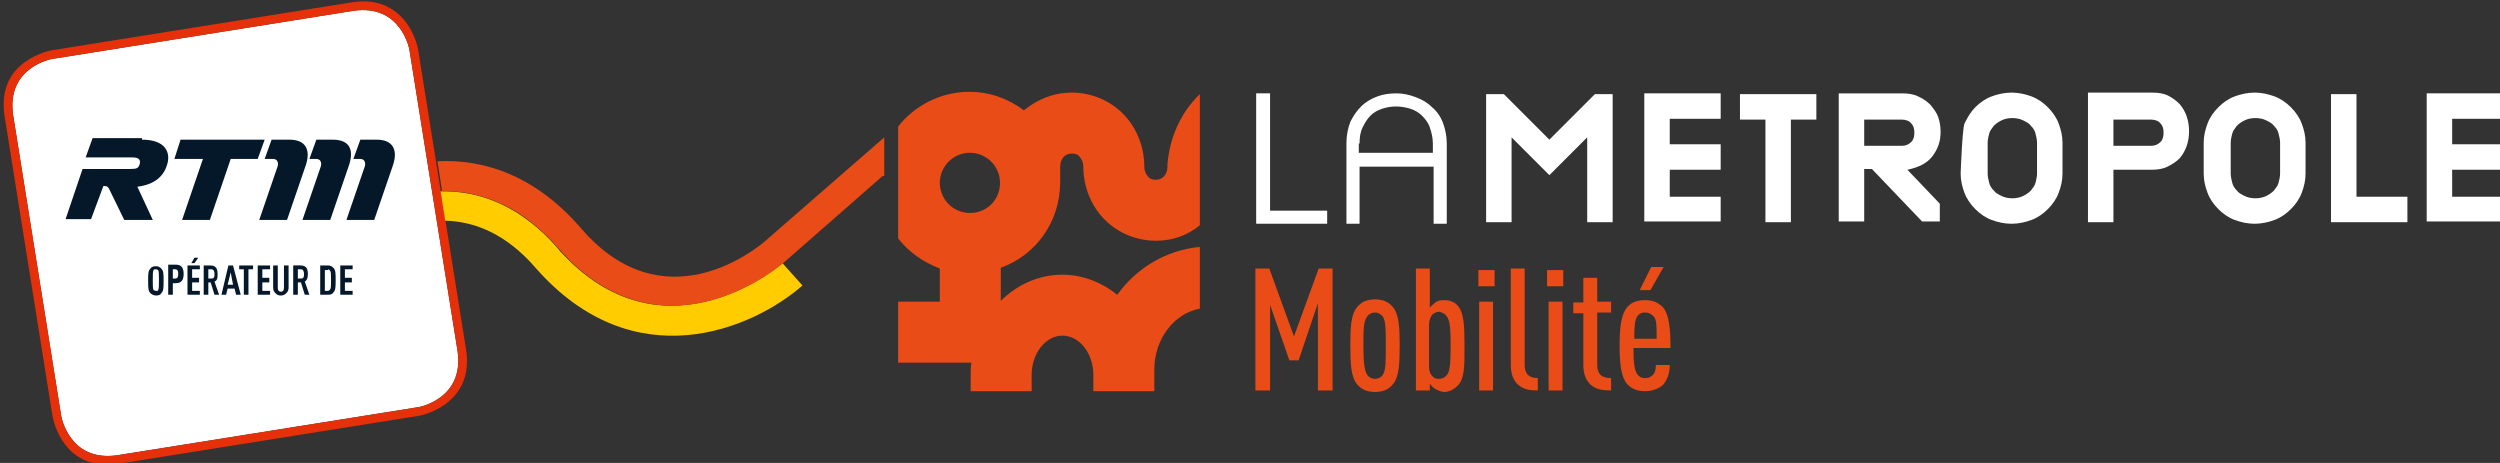 <svg xmlns="http://www.w3.org/2000/svg" xmlns:xlink="http://www.w3.org/1999/xlink" id="Calque_1" x="0px" y="0px" viewBox="0 0 324 60" style="enable-background:new 0 0 324 60;" xml:space="preserve"><rect x="0" y="0" width="324" height="60" fill="#333333" stroke="none"/><style type="text/css">	.st0{fill:#FFFFFF;}	.st1{fill:#E94C16;}	.st2{fill:#E53009;}	.st3{fill:#04182A;}	.st4{fill:#FFCC00;}</style><g id="Logo_quadri_complet_carr&#xE9;_blanc_1_">	<path class="st0" d="M7,7.6c-0.3,0-6.2,1.1-5.3,7.3l6.2,38.8c0,0.3,1.1,6.2,7.3,5.3l38.8-6.2c0.3,0,6.2-1.1,5.3-7.3L53.1,6.7  c0-0.3-1.1-6.2-7.3-5.3L7,7.6z"></path>	<path class="st1" d="M170.8,50.6V39.3l-2.5,7.4h-1.2l-2.5-7.2v11.1h-1.9V34.8h1.8l3.2,8.8l3.2-8.8h1.8v15.8H170.8z M180.6,49.7  c0.7-0.9,0.8-2.5,0.8-4.9c0-2.3-0.1-4-0.8-4.9c-0.6-0.8-1.4-1.1-2.4-1.1c-1,0-1.8,0.3-2.4,1.1c-0.7,0.9-0.8,2.5-0.8,4.9  c0,2.3,0.1,4,0.8,4.9c0.6,0.8,1.4,1.1,2.4,1.1C179.2,50.8,180,50.5,180.6,49.7 M179.2,41c0.4,0.6,0.4,1.8,0.4,3.8  c0,2.1,0,3.2-0.4,3.8c-0.2,0.3-0.6,0.5-1,0.5c-0.4,0-0.8-0.2-1-0.5c-0.4-0.6-0.5-1.8-0.5-3.8c0-2.1,0-3.2,0.5-3.8  c0.2-0.3,0.6-0.5,1-0.5C178.6,40.5,178.9,40.7,179.2,41 M189,49.9c0.8-0.9,0.8-2.4,0.8-5.1s-0.1-4.2-0.8-5.1  c-0.5-0.6-1.1-0.8-1.9-0.8c-0.5,0-0.9,0.1-1.2,0.4c-0.2,0.2-0.5,0.4-0.6,0.6v-5.1h-1.8v15.8h1.8v-0.9c0.1,0.2,0.5,0.6,0.7,0.7  c0.4,0.2,0.8,0.4,1.2,0.4C187.8,50.8,188.4,50.5,189,49.9 M187.5,41c0.4,0.5,0.5,1.5,0.5,3.8c0,2.4-0.1,3.4-0.5,3.8  c-0.2,0.3-0.6,0.5-1,0.5c-0.4,0-0.7-0.1-0.9-0.4c-0.3-0.3-0.4-0.7-0.4-1.3v-5.3c0-0.6,0.2-1,0.4-1.3c0.2-0.2,0.6-0.4,0.9-0.4  C187,40.5,187.3,40.7,187.5,41 M191.6,37.1h2.1V35h-2.1V37.1z M191.7,50.6h1.8V39.1h-1.8V50.6z M196.8,49.9  c0.7,0.6,1.5,0.7,2.5,0.7V49c-1.2,0-1.7-0.6-1.7-1.7V34.8h-1.8v12.5C195.8,48.6,196.2,49.4,196.8,49.9 M200.5,37.1h2.1V35h-2.1  V37.1z M200.7,50.6h1.8V39.1h-1.8V50.6z M206.2,49.9c0.7,0.6,1.6,0.7,2.6,0.7V49c-1.2,0-1.8-0.5-1.8-1.7v-6.8h1.8v-1.4H207V36h-1.8  v3.2h-1.3v1.4h1.3v6.8C205.2,48.5,205.6,49.4,206.2,49.9 M216.5,45.3c0-2.8-0.2-4.6-1-5.5c-0.6-0.6-1.3-0.9-2.3-0.9  c-0.9,0-1.7,0.2-2.3,0.9c-0.8,0.9-1,2.6-1,5c0,2.4,0.2,4.1,1,5c0.6,0.6,1.3,0.9,2.3,0.9c0.9,0,1.7-0.3,2.3-0.8  c0.6-0.7,0.9-1.5,0.9-2.6h-1.8c0,0.6-0.1,1-0.4,1.3c-0.3,0.3-0.6,0.4-1,0.4c-0.5,0-0.8-0.2-1-0.5c-0.4-0.5-0.5-1.6-0.5-3.4H216.5z   M214.3,41c0.4,0.4,0.4,1.2,0.4,2.9h-2.9c0-1.7,0.1-2.5,0.4-2.9c0.2-0.3,0.5-0.5,1-0.5S214,40.7,214.3,41 M215.6,34.6H214l-1.5,3  h1.4L215.6,34.6z"></path>	<path class="st0" d="M162.8,29V12.1h1.8v15.2h7.4V29H162.8z M181,12.1c-0.9,0-1.7,0.1-2.5,0.4c-0.8,0.3-1.5,0.7-2.1,1.3  c-0.6,0.6-1,1.2-1.4,2c-0.3,0.8-0.5,1.7-0.5,2.7V29h1.7v-7.4h9.6V29h1.7V18.6c0-1-0.2-1.9-0.5-2.7c-0.3-0.8-0.8-1.5-1.4-2  c-0.6-0.6-1.3-1-2.1-1.3C182.7,12.3,181.9,12.1,181,12.1 M176.2,18.6c0-0.8,0.1-1.5,0.4-2.1c0.3-0.6,0.6-1.1,1-1.5  c0.4-0.4,0.9-0.7,1.5-0.9c0.6-0.2,1.2-0.3,1.8-0.3s1.3,0.1,1.9,0.3c0.6,0.2,1.1,0.5,1.5,0.9c0.4,0.4,0.8,0.9,1,1.5s0.4,1.3,0.4,2.1  v1.2h-9.6V18.6 M209,28.8V12.2h-2.3l-5.9,5.9l-5.9-5.9h-2.3v16.6h3.3v-11l4.9,4.9l4.9-4.9v11H209z M223,28.8v-3.3h-6.6v-3.5h6.6  v-3.3h-6.6v-3.3h6.6v-3.3h-9.9v16.6H223z M235.4,15.5v-3.3h-9.9v3.3h3.3v13.3h3.3V15.5H235.4z M247.2,22c1.4-0.3,2.5-0.8,3.2-1.7  c0.7-0.9,1.1-1.9,1.1-3.2c0-0.7-0.1-1.3-0.3-1.9c-0.2-0.6-0.6-1.1-1-1.6c-0.4-0.4-0.9-0.8-1.6-1.1c-0.6-0.3-1.3-0.4-2.1-0.4h-8.2  v16.6h3.3v-6.8h1l6.5,6.8h2.3v-2.3L247.2,22 M241.6,15.5h4.9c0.5,0,1,0.2,1.2,0.5c0.3,0.3,0.4,0.7,0.4,1.2c0,0.5-0.1,0.9-0.4,1.2  c-0.3,0.3-0.7,0.5-1.2,0.5h-4.9V15.5z M254.6,16c-0.3,0.8-0.5,6.5-0.5,6.5c0,0.9,0.2,1.7,0.5,2.5c0.3,0.8,0.8,1.5,1.4,2.1  c0.6,0.6,1.3,1.1,2.1,1.4c0.8,0.3,1.7,0.5,2.6,0.5c0.9,0,1.8-0.2,2.6-0.5c0.8-0.3,1.5-0.8,2.1-1.4c0.6-0.6,1.1-1.3,1.4-2.1  c0.3-0.8,0.5-1.6,0.5-2.5v-4c0-0.9-0.2-1.7-0.5-2.5c-0.3-0.8-0.8-1.5-1.4-2.1c-0.6-0.6-1.3-1.1-2.1-1.4c-0.8-0.3-1.7-0.5-2.6-0.5  c-0.9,0-1.8,0.2-2.6,0.5c-0.8,0.3-1.5,0.8-2.1,1.4C255.4,14.5,255,15.2,254.6,16 M264,22.5c0,0.4-0.1,0.8-0.2,1.2  c-0.1,0.4-0.4,0.7-0.6,1c-0.3,0.3-0.6,0.5-1,0.7c-0.4,0.2-0.9,0.3-1.4,0.3c-0.5,0-1-0.1-1.4-0.3c-0.4-0.2-0.8-0.4-1-0.7  c-0.3-0.3-0.5-0.6-0.6-1c-0.1-0.4-0.2-0.8-0.2-1.2v-4c0-0.4,0.1-0.8,0.2-1.2c0.1-0.4,0.4-0.7,0.6-1c0.3-0.3,0.6-0.5,1-0.7  c0.4-0.2,0.9-0.3,1.4-0.3c0.5,0,1,0.1,1.4,0.3c0.4,0.2,0.8,0.4,1,0.7c0.3,0.3,0.5,0.6,0.6,1c0.1,0.4,0.2,0.8,0.2,1.2V22.5z   M270.6,12.2v16.6h3.3v-6.8h4.9c0.8,0,1.5-0.1,2.1-0.4c0.6-0.3,1.1-0.6,1.6-1.1c0.4-0.5,0.7-1,0.9-1.6c0.2-0.6,0.3-1.2,0.3-1.9  c0-0.7-0.1-1.3-0.3-1.9c-0.2-0.6-0.5-1.1-0.9-1.6c-0.4-0.4-0.9-0.8-1.5-1.1c-0.6-0.3-1.3-0.4-2.1-0.4H270.6z M273.9,18.8v-3.3h4.9  c0.5,0,1,0.2,1.2,0.5c0.3,0.3,0.4,0.7,0.4,1.2c0,0.5-0.1,0.9-0.4,1.2c-0.3,0.3-0.7,0.5-1.2,0.5H273.9z M285.6,22.5  c0,0.9,0.2,1.7,0.5,2.5c0.3,0.8,0.8,1.5,1.4,2.1c0.6,0.6,1.3,1.1,2.1,1.4c0.8,0.3,1.7,0.5,2.6,0.5c0.9,0,1.8-0.2,2.6-0.5  c0.8-0.3,1.5-0.8,2.1-1.4c0.6-0.6,1.1-1.3,1.4-2.1c0.3-0.8,0.5-1.6,0.5-2.5v-4c0-0.9-0.2-1.7-0.5-2.5c-0.3-0.8-0.8-1.5-1.4-2.1  c-0.6-0.6-1.3-1.1-2.1-1.4c-0.8-0.3-1.7-0.5-2.6-0.5c-0.9,0-1.8,0.2-2.6,0.5c-0.8,0.3-1.5,0.8-2.1,1.4c-0.6,0.6-1.1,1.3-1.4,2.1  c-0.3,0.8-0.5,1.6-0.5,2.5V22.5z M295.5,22.5c0,0.4-0.1,0.8-0.2,1.2c-0.1,0.4-0.4,0.7-0.6,1c-0.3,0.3-0.6,0.5-1,0.7  c-0.4,0.2-0.9,0.3-1.4,0.3c-0.5,0-1-0.1-1.4-0.3c-0.4-0.2-0.8-0.4-1-0.7c-0.3-0.3-0.5-0.6-0.6-1c-0.1-0.4-0.2-0.8-0.2-1.2v-4  c0-0.4,0.1-0.8,0.2-1.2c0.1-0.4,0.4-0.7,0.6-1c0.3-0.3,0.6-0.5,1-0.7c0.4-0.2,0.9-0.3,1.4-0.3c0.5,0,1,0.1,1.4,0.3  c0.4,0.2,0.8,0.4,1,0.7c0.3,0.3,0.5,0.6,0.6,1c0.1,0.4,0.2,0.8,0.2,1.2V22.5z M312,28.8v-3.3h-6.6V12.2h-3.3v16.6H312z M324.4,28.8  v-3.3h-6.6v-3.5h6.6v-3.3h-6.6v-3.3h6.6v-3.3h-9.9v16.6H324.4z"></path>	<path class="st1" d="M137.4,23.6v-2c0-1,0.6-1.7,1.5-1.7h0c0.4,0,0.8,0.1,1,0.4c0.3,0.3,0.5,0.8,0.5,1.3c0,2.6,1,5.1,2.8,6.9  c1.7,1.7,4.1,2.7,6.6,2.7h0c2.2,0,4.1-0.7,5.7-2v-17c-2.4,2.3-3.9,5.5-4.2,9.1l0,0.3c0,1-0.6,1.7-1.5,1.7h0c-0.4,0-0.8-0.1-1-0.4  c-0.3-0.3-0.5-0.8-0.5-1.3c0-2.6-1-5.1-2.8-6.9c-1.7-1.7-4.1-2.7-6.6-2.7h0c-2.4,0-4.5,0.9-6.2,2.3c0,0,0,0,0,0  c-2-1.5-4.4-2.4-7.1-2.4c-3.7,0-7.1,1.8-9.2,4.5v14.5c1.4,1.8,3.3,3.1,5.4,3.9v4.3h-5.4V47h9.5c-0.1,0.5-0.1,1-0.1,1.6  c0,0,0,0.9,0,2.1h7.9h0c0-0.9,0-2,0-2.1c0-2.8,1.8-5.1,4-5.1c2.2,0,4,2.3,4,5.1v0.1l0,0h0v0.1h0c0,0.3,0,1,0,1.9h7.9c0-1.1,0-2,0-2  h0c0,0,0,0,0,0c0,0,0,0,0-0.1v-0.7c0-4,2.6-7.3,5.9-7.9V32c-4.3,0.4-8.2,2.7-10.7,6.2c-2-1.6-4.5-2.6-7.1-2.6c-3.1,0-5.9,1.3-8,3.4  v-4.3C134.2,33.1,137.4,28.8,137.4,23.6C137.4,23.7,137.4,23.7,137.4,23.6L137.4,23.6L137.4,23.6z M121.8,23.7  c0-2.1,1.7-3.9,3.9-3.9c2.1,0,3.9,1.7,3.9,3.9s-1.7,3.9-3.9,3.9C123.5,27.6,121.8,25.8,121.8,23.7z"></path>	<path class="st2" d="M13.8,60.2c-6,0-7-6.3-7-6.3L0.6,15.1C0,11.2,1.7,9.1,3.3,8c1.7-1.2,3.4-1.5,3.5-1.5l38.8-6.2  c3.8-0.6,5.9,1.1,7.1,2.7c1.2,1.7,1.5,3.4,1.5,3.5l6.2,38.8c0.6,3.8-1.1,5.9-2.7,7.1c-1.7,1.2-3.4,1.5-3.5,1.5l-38.8,6.2  C14.7,60.2,14.2,60.2,13.8,60.2z M7,7.6c-0.3,0-6.2,1.1-5.3,7.3l6.2,38.8c0,0.3,1.1,6.2,7.3,5.3l38.8-6.2c0.3,0,6.2-1.1,5.3-7.3  L53.1,6.7c0-0.3-1.1-6.2-7.3-5.3L7,7.6z"></path>	<path class="st3" d="M45.7,34.4h-1.6v3.8h1.6v-0.5h-1v-1.1h0.9V36h-0.9v-1.1h1V34.4z M42.5,34.9c0.1,0,0.2,0.1,0.3,0.2  c0.1,0.2,0.1,0.5,0.1,1.2c0,0.7,0,1-0.1,1.2c-0.1,0.1-0.2,0.2-0.3,0.2h-0.4v-2.7H42.5z M41.5,34.4v3.8h1c0.4,0,0.6-0.1,0.7-0.3  c0.3-0.3,0.3-0.7,0.3-1.6s0-1.3-0.3-1.6c-0.2-0.2-0.4-0.3-0.7-0.3H41.5z M39,34.9c0.3,0,0.4,0.3,0.4,0.6s0,0.6-0.4,0.6h-0.4v-1.2  H39z M38,34.4v3.8h0.6v-1.6H39l0.5,1.6h0.6l-0.6-1.7c0.3-0.2,0.4-0.5,0.4-1c0-0.8-0.3-1.1-1-1.1H38z M37.4,34.4h-0.6v2.9  c0,0.3-0.1,0.5-0.4,0.5c-0.2,0-0.4-0.1-0.4-0.5v-2.9h-0.6v2.9c0,0.3,0.1,0.5,0.3,0.7c0.2,0.2,0.4,0.3,0.7,0.3  c0.3,0,0.5-0.1,0.7-0.3c0.2-0.2,0.3-0.4,0.3-0.7V34.4z M35,34.4h-1.6v3.8H35v-0.5h-1v-1.1h0.9V36H34v-1.1h1V34.4z M32.9,34.4H31  v0.5h0.6v3.3h0.6v-3.3h0.6V34.4z M29.9,35.3l0.3,1.6h-0.7L29.9,35.3z M30.2,34.4h-0.6l-0.9,3.8h0.6l0.2-0.8h0.9l0.2,0.8h0.6  L30.2,34.4z M27.4,34.9c0.3,0,0.4,0.3,0.4,0.6s0,0.6-0.4,0.6H27v-1.2H27.4z M26.4,34.4v3.8H27v-1.6h0.3l0.5,1.6h0.6l-0.6-1.7  c0.4-0.2,0.4-0.5,0.4-1c0-0.8-0.3-1.1-1-1.1H26.4z M25.7,33.4h-0.5l-0.4,0.7h0.4L25.7,33.4z M25.9,34.4h-1.6v3.8h1.6v-0.5h-1v-1.1  h0.9V36h-0.9v-1.1h1V34.4z M22.7,34.9c0.3,0,0.4,0.2,0.4,0.6c0,0.4-0.1,0.6-0.4,0.6h-0.3v-1.2H22.7z M21.8,34.4v3.8h0.6v-1.5h0.4  c0.7,0,1-0.4,1-1.2s-0.3-1.2-1-1.2H21.8z M20.2,37.7c-0.1,0-0.2-0.1-0.3-0.1c-0.1-0.2-0.1-0.6-0.1-1.3c0-0.7,0-1.1,0.1-1.3  c0.1-0.1,0.1-0.1,0.3-0.1s0.2,0.1,0.3,0.1c0.1,0.2,0.1,0.6,0.1,1.3c0,0.7,0,1.1-0.1,1.3C20.5,37.7,20.4,37.7,20.2,37.7 M20.2,38.3  c0.4,0,0.6-0.1,0.7-0.3c0.3-0.3,0.3-0.7,0.3-1.6c0-0.9,0-1.3-0.3-1.6c-0.2-0.2-0.4-0.3-0.7-0.3s-0.6,0.1-0.7,0.3  c-0.3,0.3-0.3,0.7-0.3,1.6c0,0.9,0,1.3,0.3,1.6C19.6,38.1,19.9,38.3,20.2,38.3"></path>	<path class="st3" d="M18.4,18.1c3,0,3.7,1.6,3.3,3.1c-0.4,1.5-1.5,2.7-3.9,3l2,4.3h-3.7l-1.9-3.9c-0.2-0.4-0.3-0.5-0.8-0.5  l-1.6,4.3H8.5l2.2-6.5h6.1c1,0,1.1-0.1,1.3-0.6c0.1-0.4,0.1-0.9-0.9-0.9h-6.1l0.9-2.5H18.4 M37.5,18.1h-2.3l-0.9,2.5h1.1  c0.5,0,0.7,0.4,0.6,0.9l-2.4,7h3.6l2.4-7C40.3,19.5,39.7,18.1,37.5,18.1 M43.1,18.1H41l-0.9,2.5H41c0.5,0,0.7,0.4,0.6,0.9l-2.4,7  h3.6l2.4-7C45.9,19.5,45.4,18.1,43.1,18.1 M48.8,18.1h-2.1l-0.9,2.5h0.9c0.5,0,0.7,0.4,0.6,0.9l-2.4,7h3.6l2.4-7  C51.6,19.5,51,18.1,48.8,18.1 M22.6,20.6h3.7l-2.7,7.9h3.6l2.7-7.9h3.5l0.9-2.5H23.4L22.6,20.6"></path>	<g>		<path class="st4" d="M104,37c-6.4,5.6-21.8,12.3-34.6-2.3c-3.9-4.5-8-6-11.7-6.1l-0.6-3.8c4.4-0.1,9.5,1.4,14.3,6.4   c0.3,0.3,0.6,0.7,0.9,1c0.3,0.4,0.6,0.7,0.9,1c13.4,13.9,28.2,0.9,28.2,0.9L104,37z"></path>		<path class="st1" d="M114.4,22.8l-12.9,11.3l0,0c0,0-14.8,13-28.2-0.9c-0.3-0.3-0.6-0.7-0.9-1c-0.3-0.3-0.6-0.6-0.8-0.9   c0,0-0.1-0.1-0.1-0.1c-1.7-1.7-3.4-3.1-5-4c-3.2-1.8-6.3-2.5-9.2-2.4l-0.6-3.9c6-0.3,12.7,1.8,18.7,8.8   c10.6,12.2,22.4,2.7,23.7,1.6l15.5-13.5V22.8z"></path>	</g></g></svg>